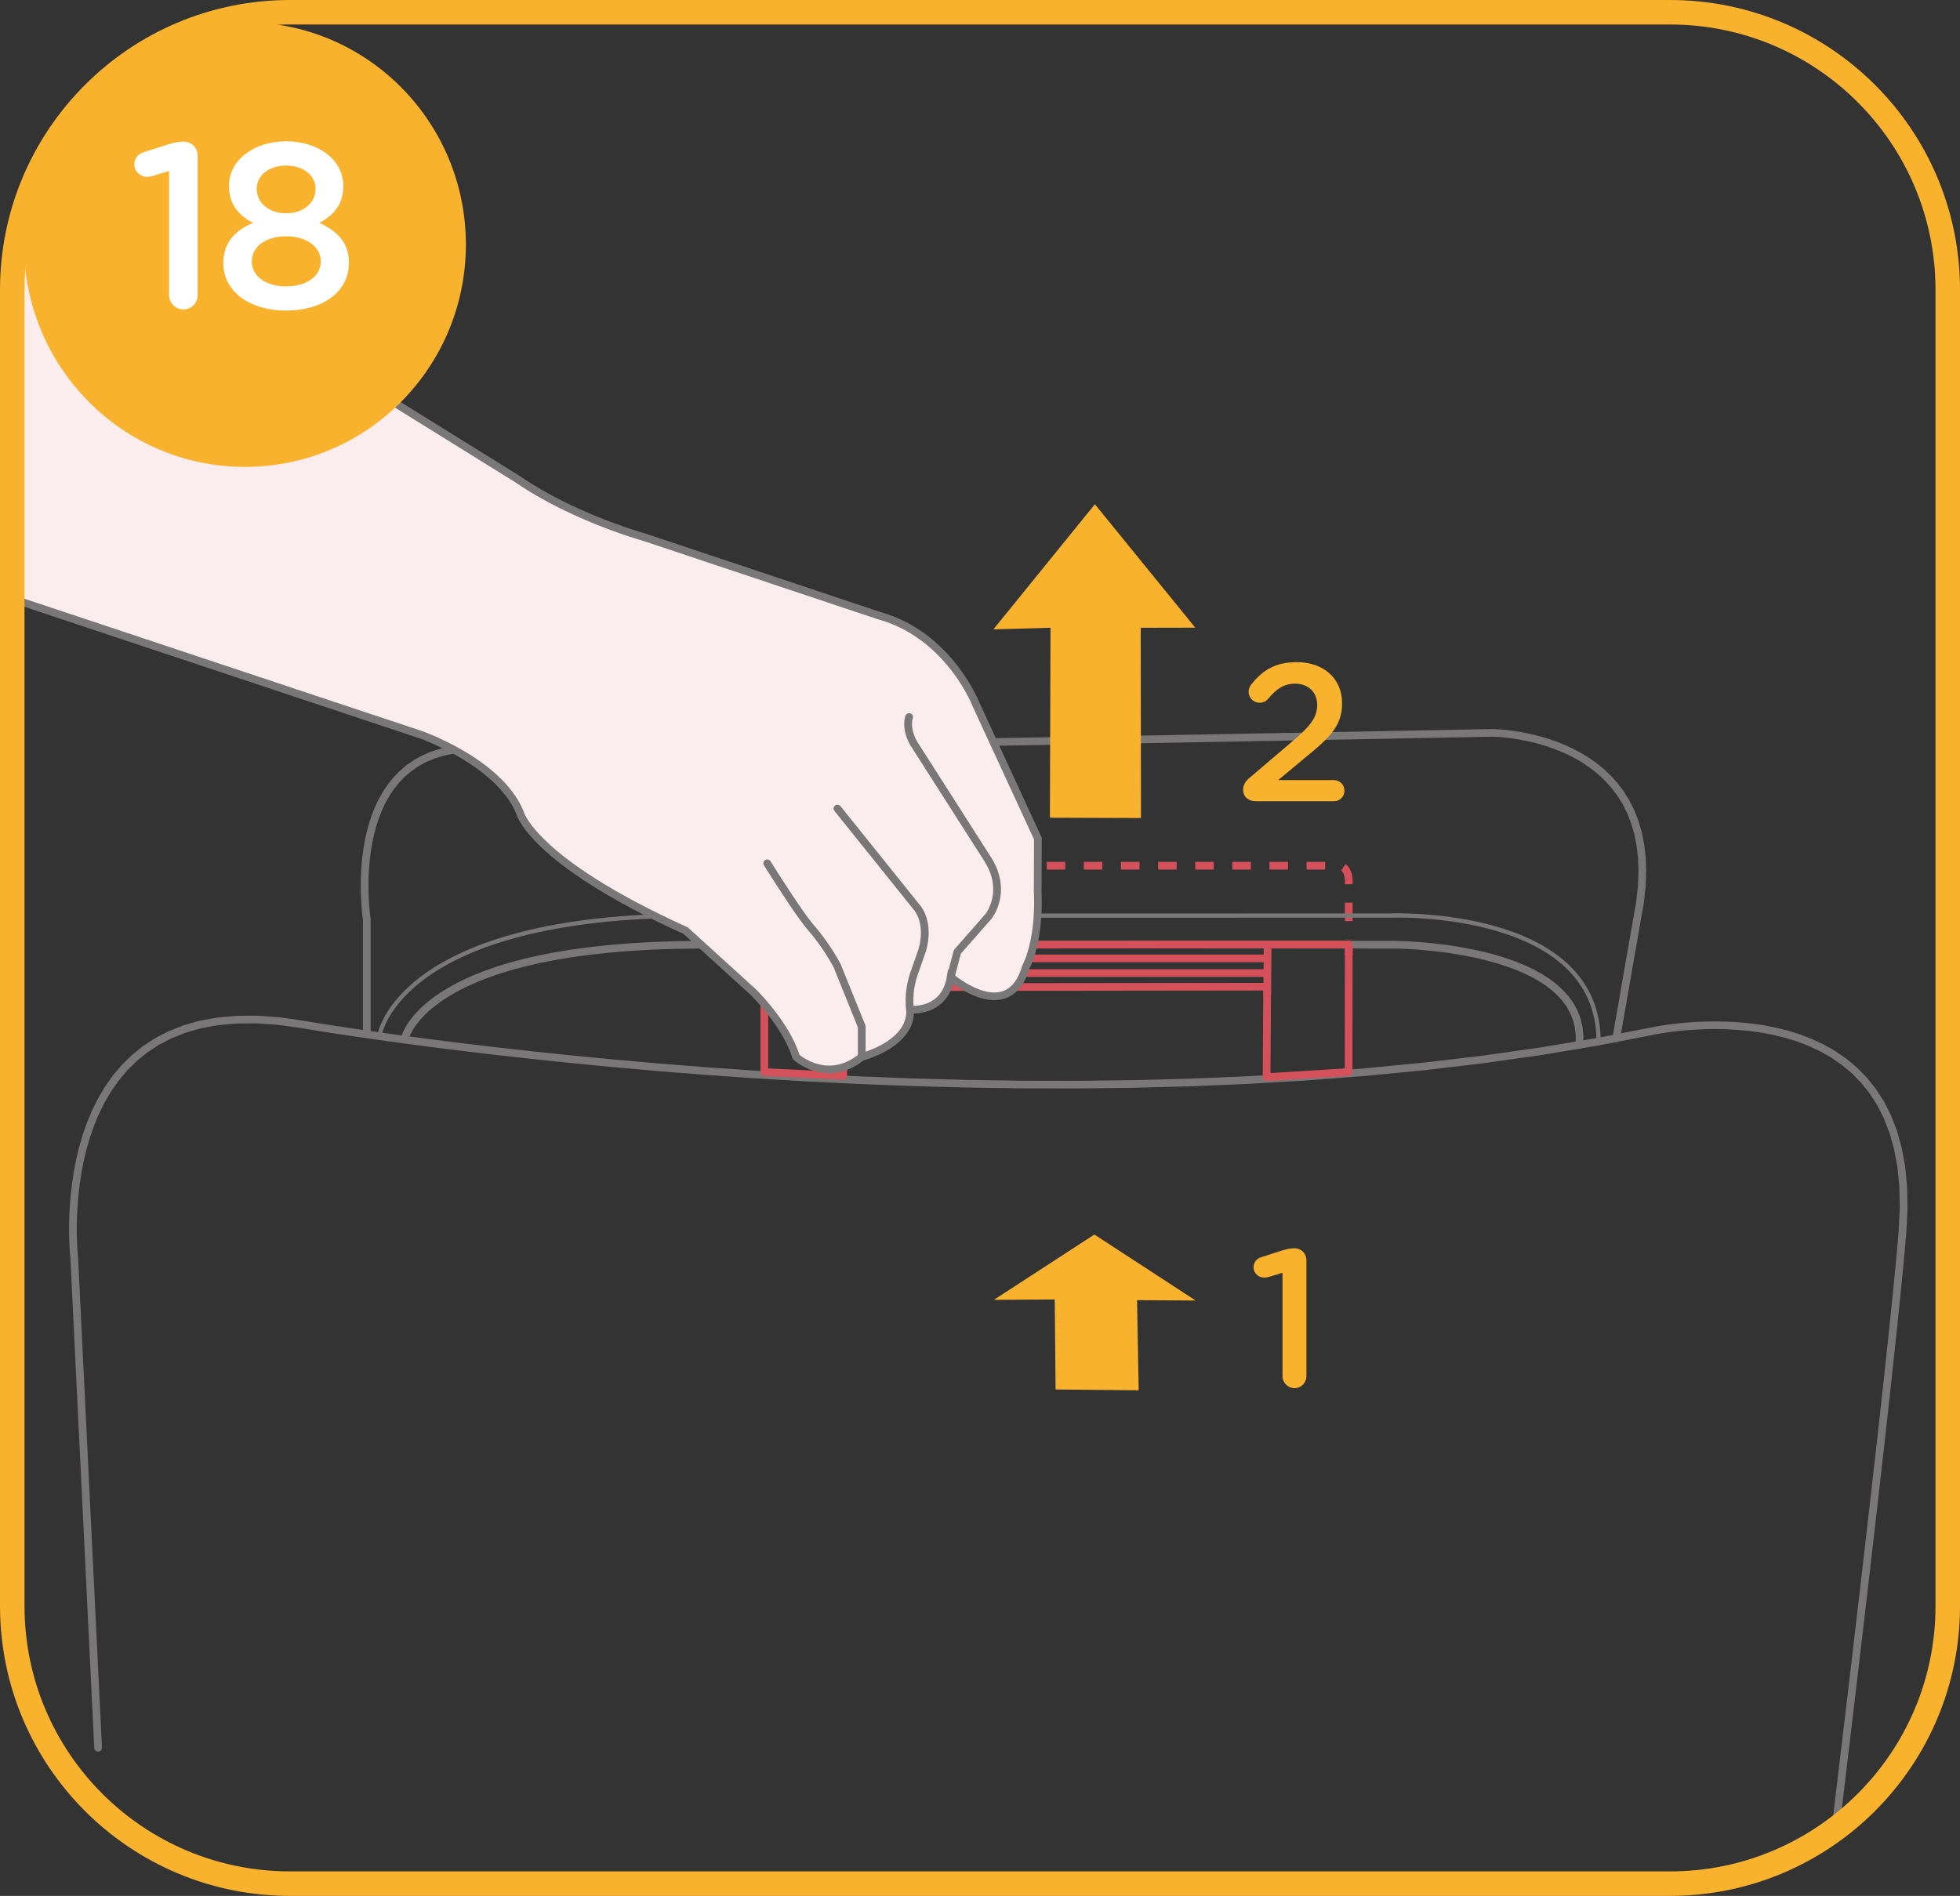 <?xml version="1.0" encoding="UTF-8"?>
<!DOCTYPE svg PUBLIC "-//W3C//DTD SVG 1.1//EN" "http://www.w3.org/Graphics/SVG/1.1/DTD/svg11.dtd">
<!-- Creator: CorelDRAW 2018 (64-Bit) -->
<svg xmlns="http://www.w3.org/2000/svg" xml:space="preserve" width="35.283mm" height="34.138mm" version="1.1" style="shape-rendering:geometricPrecision; text-rendering:geometricPrecision; image-rendering:optimizeQuality; fill-rule:evenodd; clip-rule:evenodd"
viewBox="0 0 1509.59 1460.59"
 xmlns:xlink="http://www.w3.org/1999/xlink">
 <rect x="0" y="0" width="1509.59" height="1460.59" fill="#333333" stroke="none"/>
 <defs>
  <style type="text/css">
   <![CDATA[
    .str1 {stroke:#F9B22D;stroke-width:18.87;stroke-miterlimit:4}
    .str2 {stroke:#F9B22D;stroke-width:10.7;stroke-miterlimit:4}
    .str0 {stroke:#797777;stroke-width:3.26;stroke-miterlimit:22.926}
    .fil2 {fill:none;fill-rule:nonzero}
    .fil5 {fill:#FEFEFE;fill-rule:nonzero}
    .fil4 {fill:#F9B22D;fill-rule:nonzero}
    .fil3 {fill:#FBEDEE;fill-rule:nonzero}
    .fil1 {fill:#D4505A;fill-rule:nonzero}
    .fil0 {fill:#797777;fill-rule:nonzero}
   ]]>
  </style>
 </defs>
 <g id="Слой_x0020_1">
  <g>
   <path class="fil0" d="M78.54 1346.36c0.08,1.62 -1.19,3.01 -2.83,3.08 -1.64,0.08 -3.04,-1.18 -3.12,-2.8l5.95 -0.28zm-18.38 -377.33l18.38 377.33 -5.95 0.28 -18.38 -377.33 5.93 -0.48 0.02 0.2zm-5.95 0.28c-0.08,-1.62 1.19,-3.01 2.83,-3.08 1.64,-0.08 3.04,1.18 3.12,2.8l-5.95 0.28zm179.62 -182.96l-1.03 5.81 -0.01 -0 -18.02 -2.57 -16.72 -1.2 -15.46 0.08 -14.25 1.27 -13.1 2.37 -11.99 3.39 -10.94 4.31 -9.94 5.15 -9.01 5.91 -8.11 6.6 -7.28 7.2 -6.49 7.73 -5.75 8.17 -5.04 8.54 -4.39 8.83 -3.77 9.03 -3.2 9.15 -2.67 9.18 -2.17 9.12 -1.73 8.98 -1.33 8.75 -0.98 8.44 -0.68 8.04 -0.41 7.56 -0.19 6.98 -0.01 6.32 0.11 5.59 0.19 4.75 0.23 3.84 0.22 2.84 0.17 1.75 0.06 0.56 -5.91 0.68 -0.07 -0.67 -0.18 -1.83 -0.22 -2.93 -0.24 -3.95 -0.2 -4.86 -0.11 -5.71 0.01 -6.46 0.2 -7.14 0.42 -7.72 0.68 -8.22 1.01 -8.64 1.37 -8.97 1.78 -9.22 2.24 -9.38 2.75 -9.46 3.3 -9.46 3.91 -9.37 4.57 -9.19 5.28 -8.93 6.02 -8.57 6.83 -8.13 7.68 -7.59 8.57 -6.97 9.52 -6.25 10.49 -5.43 11.5 -4.54 12.56 -3.54 13.64 -2.47 14.77 -1.31 15.94 -0.09 17.16 1.24 18.41 2.63 -0.01 -0zm0.01 0c1.62,0.28 2.7,1.82 2.41,3.42 -0.29,1.6 -1.84,2.67 -3.45,2.38l1.04 -5.8zm1039.78 4.83l1.26 5.76 -0.01 0 -43.55 8.47 -44.12 7.36 -44.56 6.32 -44.89 5.32 -45.07 4.38 -45.13 3.5 -45.06 2.67 -44.87 1.9 -44.55 1.17 -44.09 0.51 -43.51 -0.1 -42.81 -0.65 -41.97 -1.16 -41.01 -1.6 -39.92 -1.99 -38.69 -2.33 -37.34 -2.62 -35.87 -2.84 -34.26 -3.02 -32.53 -3.13 -30.66 -3.2 -28.67 -3.2 -26.55 -3.16 -24.3 -3.06 -21.92 -2.9 -19.42 -2.7 -16.79 -2.43 -14.02 -2.11 -11.14 -1.74 -8.11 -1.3 -4.97 -0.83 -1.7 -0.29 1.03 -5.81 1.66 0.29 4.94 0.82 8.09 1.3 11.1 1.73 13.99 2.11 16.75 2.43 19.39 2.69 21.89 2.9 24.26 3.05 26.51 3.16 28.62 3.2 30.62 3.19 32.47 3.13 34.21 3.01 35.82 2.84 37.29 2.61 38.63 2.33 39.85 1.99 40.94 1.6 41.9 1.16 42.73 0.65 43.44 0.1 44.01 -0.51 44.46 -1.17 44.77 -1.89 44.96 -2.66 45.02 -3.49 44.95 -4.37 44.75 -5.3 44.43 -6.3 43.97 -7.34 43.38 -8.44 -0.01 0zm0.01 -0c1.61,-0.33 3.19,0.68 3.53,2.28 0.34,1.59 -0.69,3.16 -2.3,3.49l-1.23 -5.77zm194.66 157.47l-5.94 -0.47 0 0 0.86 -17.74 -0.36 -16.34 -1.49 -15 -2.54 -13.73 -3.5 -12.49 -4.39 -11.33 -5.19 -10.22 -5.92 -9.18 -6.57 -8.19 -7.15 -7.27 -7.67 -6.39 -8.1 -5.58 -8.47 -4.82 -8.76 -4.1 -8.98 -3.44 -9.11 -2.82 -9.18 -2.25 -9.16 -1.74 -9.06 -1.27 -8.89 -0.85 -8.63 -0.48 -8.29 -0.17 -7.88 0.09 -7.38 0.3 -6.8 0.46 -6.16 0.57 -5.42 0.63 -4.6 0.63 -3.71 0.58 -2.73 0.47 -1.69 0.32 -0.53 0.11 -1.26 -5.76 0.65 -0.13 1.76 -0.34 2.84 -0.49 3.81 -0.59 4.72 -0.65 5.54 -0.64 6.29 -0.59 6.96 -0.47 7.56 -0.31 8.06 -0.09 8.5 0.17 8.86 0.5 9.14 0.87 9.34 1.3 9.46 1.8 9.51 2.33 9.47 2.94 9.37 3.59 9.17 4.29 8.9 5.07 8.54 5.88 8.09 6.76 7.57 7.69 6.95 8.66 6.25 9.69 5.46 10.75 4.59 11.86 3.65 13.02 2.63 14.22 1.54 15.48 0.37 16.77 -0.88 18.12 0 0zm0 0c-0.13,1.62 -1.57,2.83 -3.21,2.7 -1.64,-0.13 -2.86,-1.55 -2.73,-3.17l5.94 0.47zm-51.66 460.76l-5.91 -0.69 1.7 -14.2 1.75 -14.64 1.8 -15.03 1.84 -15.39 1.87 -15.69 1.9 -15.97 1.92 -16.19 1.93 -16.38 1.95 -16.52 1.95 -16.61 1.95 -16.67 1.94 -16.68 1.93 -16.65 1.91 -16.58 1.89 -16.46 1.87 -16.3 1.83 -16.11 1.79 -15.86 1.75 -15.58 1.7 -15.24 1.64 -14.87 1.58 -14.47 1.52 -14 1.44 -13.5 1.36 -12.96 1.28 -12.38 1.19 -11.74 1.1 -11.08 1 -10.37 0.9 -9.61 0.78 -8.81 0.67 -7.97 5.94 0.47 -0.68 8 -0.78 8.84 -0.9 9.63 -1 10.38 -1.1 11.1 -1.2 11.76 -1.28 12.39 -1.36 12.97 -1.44 13.51 -1.52 14.01 -1.58 14.47 -1.64 14.88 -1.7 15.25 -1.75 15.58 -1.79 15.87 -1.83 16.11 -1.87 16.31 -1.89 16.46 -1.92 16.58 -1.93 16.66 -1.94 16.68 -1.95 16.67 -1.95 16.62 -1.95 16.52 -1.93 16.38 -1.92 16.19 -1.9 15.97 -1.87 15.7 -1.84 15.39 -1.8 15.03 -1.75 14.64 -1.7 14.2zm0 0c-0.19,1.61 -1.68,2.77 -3.31,2.58 -1.63,-0.19 -2.8,-1.66 -2.61,-3.27l5.91 0.69z"/>
  </g>
  <g>
   <path class="fil0" d="M285.48 795.94c0,1.63 -1.33,2.95 -2.98,2.95 -1.64,0 -2.98,-1.32 -2.98,-2.95l5.96 0zm0 -87.75l0 87.75 -5.96 0 0 -87.75 5.92 -0.45 0.03 0.45zm-5.96 0c0,-1.63 1.33,-2.95 2.98,-2.95 1.64,0 2.98,1.32 2.98,2.95l-5.96 0zm87.95 -134.71l-0.09 5.9 0 0 -9.3 0.24 -8.57 0.96 -7.86 1.62 -7.2 2.23 -6.57 2.79 -5.97 3.31 -5.41 3.78 -4.89 4.21 -4.39 4.59 -3.92 4.95 -3.48 5.24 -3.07 5.5 -2.67 5.72 -2.3 5.88 -1.95 5.99 -1.62 6.06 -1.33 6.08 -1.05 6.05 -0.8 5.96 -0.57 5.82 -0.38 5.65 -0.21 5.41 -0.06 5.13 0.06 4.79 0.15 4.42 0.22 3.98 0.26 3.5 0.27 2.97 0.26 2.38 0.21 1.76 0.15 1.08 0.05 0.34 -5.89 0.9 -0.06 -0.42 -0.16 -1.16 -0.23 -1.84 -0.27 -2.47 -0.28 -3.07 -0.27 -3.6 -0.22 -4.09 -0.16 -4.54 -0.06 -4.93 0.06 -5.28 0.21 -5.57 0.39 -5.82 0.6 -6.02 0.83 -6.17 1.1 -6.28 1.38 -6.33 1.7 -6.35 2.05 -6.3 2.43 -6.21 2.84 -6.08 3.28 -5.88 3.75 -5.64 4.25 -5.35 4.78 -5 5.34 -4.59 5.91 -4.12 6.52 -3.61 7.13 -3.03 7.77 -2.41 8.42 -1.74 9.1 -1.01 9.79 -0.26 0 0zm0 0c1.64,0.02 2.96,1.36 2.94,2.99 -0.02,1.63 -1.38,2.93 -3.02,2.91l0.09 -5.9zm781.69 -11.84l0 5.9 0.06 0 -1.94 0.04 -5.67 0.11 -9.18 0.18 -12.45 0.24 -15.51 0.3 -18.33 0.35 -20.92 0.4 -23.28 0.44 -25.41 0.48 -27.32 0.51 -29 0.53 -30.45 0.56 -31.67 0.57 -32.67 0.59 -33.44 0.59 -33.97 0.59 -34.28 0.59 -34.37 0.58 -34.22 0.56 -33.84 0.54 -33.24 0.52 -32.41 0.49 -31.35 0.45 -30.07 0.41 -28.55 0.37 -26.8 0.32 -24.83 0.26 -22.64 0.2 -20.2 0.13 -17.55 0.06 -14.68 -0.01 -11.57 -0.1 0.09 -5.9 11.51 0.1 14.64 0.01 17.53 -0.06 20.19 -0.13 22.62 -0.2 24.82 -0.26 26.8 -0.32 28.55 -0.37 30.06 -0.41 31.35 -0.45 32.41 -0.49 33.24 -0.52 33.84 -0.54 34.21 -0.56 34.37 -0.58 34.28 -0.59 33.97 -0.59 33.43 -0.59 32.67 -0.59 31.67 -0.57 30.45 -0.56 29 -0.53 27.32 -0.51 25.41 -0.48 23.28 -0.44 20.92 -0.4 18.32 -0.35 15.51 -0.3 12.45 -0.24 9.18 -0.18 5.67 -0.11 1.94 -0.04 0.06 0zm-0.06 0c1.64,-0.03 3.01,1.26 3.04,2.89 0.03,1.63 -1.27,2.98 -2.92,3.01l-0.12 -5.9zm114.67 147.06l-5.87 -1 0.02 -0.09 2.27 -12.87 1.33 -12.04 0.45 -11.24 -0.36 -10.45 -1.12 -9.71 -1.81 -8.99 -2.45 -8.3 -3.02 -7.65 -3.55 -7.02 -4.02 -6.43 -4.43 -5.87 -4.79 -5.34 -5.11 -4.84 -5.37 -4.36 -5.57 -3.91 -5.72 -3.48 -5.81 -3.08 -5.85 -2.7 -5.84 -2.35 -5.76 -2.01 -5.63 -1.7 -5.44 -1.42 -5.19 -1.16 -4.89 -0.94 -4.52 -0.72 -4.1 -0.55 -3.62 -0.39 -3.08 -0.26 -2.49 -0.16 -1.84 -0.08 -1.13 -0.03 -0.34 -0 0 -5.9 0.47 0 1.22 0.03 1.95 0.09 2.61 0.17 3.21 0.27 3.76 0.41 4.25 0.56 4.68 0.76 5.07 0.97 5.39 1.21 5.65 1.48 5.86 1.78 6.01 2.1 6.11 2.45 6.14 2.83 6.12 3.24 6.04 3.67 5.9 4.15 5.7 4.64 5.44 5.16 5.13 5.71 4.74 6.29 4.29 6.88 3.79 7.5 3.22 8.14 2.59 8.8 1.91 9.49 1.17 10.18 0.37 10.91 -0.47 11.65 -1.38 12.43 -2.33 13.22 0.02 -0.09zm-0.02 0.09c-0.33,1.59 -1.91,2.62 -3.52,2.29 -1.61,-0.33 -2.65,-1.89 -2.32,-3.48l5.84 1.19zm-21.83 90.59l15.98 -91.68 5.87 1 -15.98 91.68 -5.87 -1zm5.87 1c-0.28,1.6 -1.82,2.68 -3.44,2.4 -1.62,-0.27 -2.71,-1.8 -2.43,-3.41l5.87 1z"/>
  </g>
  <g>
   <path class="fil0" d="M314.86 800.28c-0.34,1.59 -1.92,2.61 -3.53,2.27 -1.61,-0.33 -2.64,-1.9 -2.3,-3.5l5.83 1.22zm224.79 -75.43l0.01 5.9 0 0 -19.28 0.24 -18.15 0.62 -17.06 0.99 -16 1.33 -14.97 1.63 -13.99 1.92 -13.02 2.18 -12.1 2.4 -11.21 2.61 -10.34 2.79 -9.52 2.94 -8.72 3.06 -7.96 3.15 -7.24 3.23 -6.55 3.27 -5.89 3.29 -5.27 3.28 -4.68 3.24 -4.12 3.19 -3.61 3.09 -3.11 2.98 -2.67 2.84 -2.25 2.68 -1.87 2.49 -1.52 2.27 -1.21 2.04 -0.93 1.77 -0.68 1.49 -0.46 1.17 -0.29 0.83 -0.14 0.49 -0.01 0.04 -5.83 -1.22 0.09 -0.37 0.21 -0.71 0.37 -1.1 0.57 -1.44 0.81 -1.75 1.07 -2.05 1.37 -2.31 1.7 -2.54 2.06 -2.75 2.46 -2.93 2.89 -3.07 3.35 -3.2 3.84 -3.3 4.37 -3.37 4.92 -3.41 5.51 -3.43 6.14 -3.43 6.79 -3.39 7.47 -3.33 8.19 -3.25 8.95 -3.14 9.73 -3 10.55 -2.84 11.4 -2.65 12.28 -2.45 13.2 -2.2 14.15 -1.94 15.14 -1.65 16.16 -1.34 17.2 -1 18.29 -0.63 19.41 -0.24 0 0zm0 0c1.64,0 2.98,1.32 2.98,2.94 0,1.63 -1.33,2.95 -2.97,2.95l-0.01 -5.9zm535.08 0l-0.03 5.9 0.01 0 -0.93 0 -2.74 -0 -4.48 -0 -6.13 -0 -7.7 -0.01 -9.19 -0.01 -10.61 -0.01 -11.95 -0.01 -13.2 -0.01 -14.38 -0.01 -15.48 -0.01 -16.49 -0.01 -17.43 -0.01 -18.29 -0.01 -19.08 -0.01 -19.78 -0.01 -20.4 -0.01 -20.94 -0.01 -21.41 -0 -21.79 -0 -22.1 0 -22.32 0 -22.47 0 -22.53 0 -22.53 0.01 -22.44 0.01 -22.27 0.01 -22.01 0.02 -21.69 0.02 -21.28 0.03 -20.79 0.03 -20.22 0.03 -0.01 -5.9 20.22 -0.03 20.79 -0.03 21.28 -0.03 21.69 -0.02 22.02 -0.02 22.27 -0.01 22.44 -0.01 22.53 -0.01 22.53 -0 22.47 -0 22.32 0 22.1 0 21.79 0 21.41 0 20.94 0.01 20.4 0.01 19.78 0.01 19.08 0.01 18.29 0.01 17.43 0.01 16.49 0.01 15.48 0.01 14.38 0.01 13.2 0.01 11.95 0.01 10.61 0.01 9.19 0.01 7.7 0.01 6.13 0 4.48 0 2.74 0 0.93 0 0.01 0zm-0.01 0c1.64,0 2.97,1.33 2.97,2.95 0,1.63 -1.34,2.94 -2.98,2.94l0.01 -5.9zm144.66 80.34l-5.93 -0.5 0.17 -6.59 -0.63 -6.14 -1.38 -5.72 -2.07 -5.34 -2.72 -4.99 -3.33 -4.66 -3.9 -4.34 -4.42 -4.04 -4.89 -3.74 -5.31 -3.45 -5.69 -3.17 -5.99 -2.9 -6.26 -2.64 -6.46 -2.38 -6.6 -2.14 -6.68 -1.91 -6.71 -1.69 -6.69 -1.48 -6.6 -1.3 -6.46 -1.11 -6.27 -0.95 -6.01 -0.79 -5.7 -0.65 -5.34 -0.53 -4.91 -0.41 -4.44 -0.31 -3.9 -0.23 -3.32 -0.15 -2.67 -0.09 -1.97 -0.06 -1.22 -0.02 -0.39 -0 0.03 -5.9 0.46 0 1.27 0.02 2.02 0.06 2.73 0.1 3.38 0.15 3.98 0.23 4.51 0.32 5 0.42 5.43 0.53 5.8 0.66 6.12 0.81 6.38 0.96 6.59 1.14 6.74 1.32 6.84 1.52 6.88 1.74 6.88 1.96 6.81 2.22 6.7 2.47 6.52 2.75 6.29 3.04 6.01 3.35 5.67 3.69 5.28 4.03 4.83 4.42 4.31 4.81 3.72 5.22 3.07 5.63 2.35 6.06 1.56 6.49 0.71 6.9 -0.2 7.31zm0 0c-0.14,1.62 -1.59,2.82 -3.22,2.68 -1.63,-0.14 -2.85,-1.57 -2.71,-3.19l5.93 0.5z"/>
  </g>
  <g>
   <path class="fil1" d="M1041.66 825.93c0,1.63 -1.34,2.94 -2.98,2.94 -1.64,0 -2.97,-1.33 -2.97,-2.95l5.96 0.01zm0.13 -98.29l-0.13 98.29 -5.96 -0.01 0.13 -98.29 2.98 -2.94 2.98 2.95zm-5.96 -0.01c0,-1.63 1.34,-2.94 2.98,-2.94 1.64,0 2.97,1.33 2.97,2.95l-5.96 -0.01zm-447.14 -2.79l450.12 -0.16 0 5.9 -450.12 0.16 -2.98 -2.95 2.98 -2.95zm0 5.9c-1.64,0 -2.98,-1.32 -2.98,-2.95 0,-1.63 1.33,-2.95 2.98,-2.95l0 5.9zm-2.98 95.18l0 -98.13 5.96 0 0 98.13 -3.12 2.94 -2.84 -2.94zm5.96 0c0,1.63 -1.33,2.95 -2.98,2.95 -1.64,0 -2.98,-1.32 -2.98,-2.95l5.96 0zm57.65 5.84l-60.77 -2.9 0.28 -5.89 60.77 2.9 2.84 2.98 -3.12 2.91zm0.28 -5.89c1.64,0.08 2.91,1.46 2.83,3.08 -0.08,1.62 -1.48,2.88 -3.11,2.8l0.28 -5.89zm3.67 -65.29l-0.83 68.26 -5.96 -0.07 0.83 -68.26 2.97 -2.91 2.98 2.98zm-5.96 -0.07c0.02,-1.63 1.37,-2.93 3.01,-2.91 1.64,0.02 2.96,1.36 2.94,2.98l-5.96 -0.07zm328.67 2.58l-325.68 0.4 -0.01 -5.9 325.68 -0.4 2.98 2.97 -2.97 2.93zm-0.01 -5.9c1.64,0 2.98,1.32 2.98,2.94 0,1.63 -1.33,2.95 -2.97,2.95l-0.01 -5.9zm-3.43 72.61l0.46 -69.68 5.96 0.03 -0.46 69.68 -2.79 2.93 -3.16 -2.96zm5.96 0.03c-0.01,1.63 -1.36,2.94 -3,2.93 -1.64,-0.01 -2.97,-1.34 -2.96,-2.97l5.96 0.03zm60.37 -0.98l-63.16 3.91 -0.37 -5.89 63.16 -3.91 0.37 5.89zm-0.37 -5.89c1.64,-0.1 3.06,1.14 3.16,2.76 0.1,1.62 -1.15,3.03 -2.79,3.13l-0.37 -5.89z"/>
  </g>
  <g>
   <path class="fil1" d="M647.61 727.77c0.01,-1.63 1.36,-2.94 3.01,-2.92 1.64,0.01 2.96,1.35 2.95,2.97l-5.96 -0.05zm-0.36 38.49l0.36 -38.49 5.96 0.05 -0.36 38.49 -5.96 -0.05zm5.96 0.05c-0.01,1.63 -1.36,2.94 -3.01,2.92 -1.64,-0.01 -2.96,-1.35 -2.95,-2.97l5.96 0.05z"/>
  </g>
  <g>
   <path class="fil1" d="M973.37 727.77c0.01,-1.63 1.36,-2.94 3.01,-2.92 1.64,0.01 2.96,1.35 2.95,2.97l-5.96 -0.05zm-0.36 38.49l0.36 -38.49 5.96 0.05 -0.36 38.49 -5.96 -0.05zm5.96 0.05c-0.01,1.63 -1.36,2.94 -3.01,2.92 -1.64,-0.01 -2.96,-1.35 -2.95,-2.97l5.96 0.05z"/>
  </g>
  <g>
   <polygon class="fil1" points="975.99,752.59 650.23,752.59 650.23,746.69 975.99,746.69 "/>
  </g>
  <g>
   <polygon class="fil1" points="975.99,741.28 650.23,741.28 650.23,735.38 975.99,735.38 "/>
  </g>
  <g>
   <polygon class="fil1" points="591.67,721.87 591.67,727.8 585.72,727.8 585.72,721.87 "/>
  </g>
  <path class="fil1" d="M591.67 695.8l0 14.21 -5.96 0 0 -14.21 5.96 0zm-5.96 -15.73l5.9 -0.54 0.05 0.54 0 1.52 -5.96 0 0 -1.52zm5.96 0l-5.96 0c0,-1.63 1.33,-2.96 2.98,-2.96 1.64,0 2.98,1.33 2.98,2.96zm2.37 -9.33l-0.4 0.3 -0.3 0.27 -0.27 0.29 -0.24 0.32 -0.23 0.35 -0.2 0.36 -0.18 0.38 -0.16 0.41 -0.14 0.42 -0.12 0.43 -0.1 0.45 -0.08 0.45 -0.06 0.45 -0.04 0.44 -0.03 0.44 -0.01 0.43 -0 0.42 0 0.39 0.01 0.35 0.02 0.33 0.03 0.3 0.03 0.25 0.03 0.22 0.02 0.18 0.01 0.06 0.02 0.11 -0.01 -0.03 -5.85 1.09 -0.02 -0.09 -0.01 -0.08 -0.04 -0.25 -0.03 -0.25 -0.04 -0.3 -0.03 -0.38 -0.03 -0.4 -0.03 -0.46 -0.02 -0.52 -0 -0.53 0 -0.55 0.02 -0.61 0.04 -0.63 0.07 -0.66 0.1 -0.68 0.12 -0.69 0.16 -0.71 0.2 -0.72 0.25 -0.74 0.29 -0.73 0.35 -0.73 0.41 -0.73 0.47 -0.71 0.53 -0.69 0.62 -0.67 0.68 -0.62 0.4 -0.3 3.82 4.54zm26.33 -0.84l-14.29 0 0 -5.92 14.29 0 0 5.92zm28.58 0l-14.29 0 0 -5.92 14.29 0 0 5.92zm28.58 0l-14.29 0 0 -5.92 14.29 0 0 5.92zm28.58 0l-14.29 0 0 -5.92 14.29 0 0 5.92zm28.59 0l-14.29 0 0 -5.92 14.29 0 0 5.92zm28.59 0l-14.29 0 0 -5.92 14.29 0 0 5.92zm28.59 0l-14.29 0 0 -5.92 14.29 0 0 5.92zm28.59 0l-14.29 0 0 -5.92 14.29 0 0 5.92zm28.59 0l-14.29 0 0 -5.92 14.29 0 0 5.92zm28.59 0l-14.29 0 0 -5.92 14.29 0 0 5.92zm28.59 0l-14.29 0 0 -5.92 14.29 0 0 5.92zm28.59 0l-14.29 0 0 -5.92 14.29 0 0 5.92zm28.59 0l-14.29 0 0 -5.92 14.29 0 0 5.92zm28.59 0l-14.29 0 0 -5.92 14.29 0 0 5.92zm28.59 0l-14.29 0 0 -5.92 14.29 0 0 5.92zm15.24 8.2l0 0.16 -0.07 -0.95 -0.1 -0.88 -0.13 -0.8 -0.16 -0.72 -0.18 -0.66 -0.2 -0.59 -0.2 -0.52 -0.22 -0.46 -0.23 -0.42 -0.23 -0.36 -0.22 -0.31 -0.23 -0.28 -0.23 -0.24 -0.22 -0.21 -0.21 -0.17 -0.04 -0.03 3.29 -4.93 0.34 0.24 0.53 0.43 0.51 0.47 0.5 0.52 0.48 0.58 0.46 0.63 0.42 0.68 0.4 0.73 0.37 0.8 0.34 0.85 0.29 0.9 0.26 0.95 0.22 1.02 0.18 1.07 0.14 1.13 0.09 1.19 0 0.16 -5.96 0zm0 0.16l5.95 -0.33c0.09,1.63 -1.17,3.03 -2.81,3.12 -1.64,0.09 -3.05,-1.16 -3.14,-2.79zm-0 2.94l0 -3.11 5.96 0 0 3.11 -5.96 0zm0 28.42l0 -14.21 5.96 0 0 14.21 -5.96 0zm5.96 14.35l-5.96 0 0 -0.14 5.96 0 0 0.14z"/>
  <g>
   <polygon class="fil1" points="1035.84,735.83 1035.84,729.91 1041.79,729.91 1041.79,735.83 "/>
  </g>
  <g>
   <path class="fil2 str0" d="M292.39 797.22c0,0 14.73,-92.05 244.21,-91.9 212.43,0.15 535.05,0 535.05,0 0,0 159.76,-6 159.56,97.06"/>
  </g>
  <path class="fil3" d="M9.43 461.24l314.81 104.83c0,0 59.56,20.73 75.94,59.22 0,0 7.44,37.01 128.06,91.79l52.12 47.38c0,0 25.19,24.8 32.76,49.76 0,0 23.82,21.64 50.62,0 0,0 38.72,-9.79 37.23,-36.44 0,0 26.8,2.96 31.27,-25.17 0,0 44.67,38.52 58.07,-8.12 0,0 10.43,-18.53 8.94,-57.02l0.15 -41.45 -47.8 -103.63c0,0 -20.84,-53.3 -74.45,-68.1l-181.66 -60.7c0,0 -53.61,-14.8 -96.79,-44.42l-371.7 -230.79c-11.3,26.05 -17.56,54.79 -17.56,85l0 0 0 237.88z"/>
  <g>
   <path class="fil0" d="M323.29 568.86l-314.81 -104.83 1.9 -5.59 314.81 104.83 0.04 0.01 -1.94 5.57zm1.9 -5.59l0.04 0.01 0 0 -0.04 -0.01zm77.91 61.44l-5.84 1.16 0.18 0.56 -1.58 -3.38 -1.8 -3.29 -2.02 -3.2 -2.22 -3.11 -2.39 -3.02 -2.55 -2.92 -2.7 -2.83 -2.82 -2.73 -2.93 -2.63 -3.02 -2.54 -3.08 -2.43 -3.13 -2.32 -3.17 -2.22 -3.18 -2.11 -3.17 -2.01 -3.14 -1.9 -3.1 -1.79 -3.03 -1.68 -2.96 -1.57 -2.85 -1.45 -2.73 -1.34 -2.59 -1.23 -2.43 -1.11 -2.25 -1 -2.05 -0.88 -1.84 -0.77 -1.6 -0.65 -1.36 -0.53 -1.08 -0.42 -0.8 -0.29 -0.49 -0.18 -0.13 -0.05 1.98 -5.56 0.21 0.07 0.51 0.19 0.83 0.31 1.14 0.43 1.4 0.55 1.66 0.67 1.9 0.79 2.12 0.91 2.32 1.03 2.5 1.15 2.66 1.26 2.81 1.38 2.93 1.5 3.04 1.62 3.13 1.73 3.2 1.84 3.25 1.96 3.28 2.08 3.29 2.19 3.29 2.31 3.27 2.43 3.22 2.54 3.16 2.66 3.08 2.78 2.99 2.89 2.87 3.01 2.73 3.13 2.58 3.25 2.4 3.37 2.2 3.49 1.98 3.62 1.74 3.74 0.18 0.56zm-0.18 -0.56l0.12 0.3 0.06 0.27 -0.18 -0.56zm127.33 90.76l-4.03 4.35 0.77 0.5 -11.02 -5.1 -10.38 -5 -9.75 -4.89 -9.15 -4.77 -8.57 -4.66 -8 -4.54 -7.46 -4.42 -6.93 -4.28 -6.42 -4.16 -5.93 -4.03 -5.47 -3.88 -5.02 -3.75 -4.59 -3.6 -4.18 -3.46 -3.79 -3.31 -3.42 -3.16 -3.06 -3 -2.73 -2.84 -2.42 -2.68 -2.12 -2.52 -1.84 -2.34 -1.59 -2.17 -1.35 -1.99 -1.13 -1.81 -0.93 -1.63 -0.75 -1.44 -0.58 -1.25 -0.44 -1.04 -0.32 -0.86 -0.21 -0.65 -0.12 -0.43 -0.06 -0.27 5.84 -1.16 -0.01 -0.05 0.06 0.21 0.13 0.41 0.23 0.62 0.35 0.83 0.48 1.04 0.64 1.23 0.81 1.42 1.01 1.62 1.23 1.81 1.47 2 1.72 2.18 1.99 2.36 2.29 2.53 2.61 2.71 2.94 2.88 3.29 3.04 3.67 3.2 4.06 3.36 4.48 3.52 4.9 3.66 5.36 3.81 5.83 3.95 6.32 4.09 6.83 4.22 7.35 4.36 7.91 4.48 8.47 4.6 9.07 4.73 9.67 4.84 10.29 4.95 10.94 5.07 0.77 0.5zm-0.77 -0.5l0.44 0.2 0.34 0.31 -0.77 -0.5zm48.86 52.23l-52.12 -47.38 4.03 -4.35 52.12 47.38 0.09 0.08 -4.12 4.27zm4.03 -4.35l0.04 0.03 0.05 0.05 -0.09 -0.08zm32.76 49.76l-4.03 4.35 -0.84 -1.33 -0.72 -2.23 -0.82 -2.23 -0.91 -2.23 -0.98 -2.23 -1.06 -2.22 -1.13 -2.2 -1.18 -2.18 -1.23 -2.15 -1.27 -2.12 -1.3 -2.08 -1.33 -2.03 -1.36 -1.99 -1.36 -1.94 -1.36 -1.88 -1.36 -1.82 -1.34 -1.75 -1.33 -1.69 -1.29 -1.6 -1.26 -1.52 -1.22 -1.45 -1.16 -1.35 -1.1 -1.25 -1.03 -1.16 -0.96 -1.06 -0.87 -0.95 -0.77 -0.83 -0.68 -0.71 -0.57 -0.6 -0.45 -0.46 -0.33 -0.33 -0.21 -0.21 -0.06 -0.06 4.2 -4.18 0.09 0.09 0.22 0.22 0.36 0.36 0.48 0.5 0.6 0.62 0.71 0.74 0.81 0.87 0.9 0.98 0.98 1.09 1.07 1.19 1.14 1.3 1.2 1.4 1.25 1.48 1.3 1.57 1.33 1.66 1.37 1.74 1.39 1.81 1.41 1.88 1.42 1.96 1.41 2.01 1.41 2.07 1.39 2.13 1.36 2.17 1.33 2.22 1.29 2.26 1.25 2.3 1.19 2.34 1.13 2.36 1.06 2.39 0.98 2.41 0.89 2.43 0.8 2.45 -0.84 -1.33zm-4.03 4.35l-0.6 -0.55 -0.24 -0.78 0.84 1.33zm51.9 -5.03l1.47 5.72 1.15 -0.57 -2.64 2.01 -2.64 1.76 -2.62 1.53 -2.6 1.3 -2.58 1.09 -2.54 0.88 -2.52 0.68 -2.46 0.5 -2.42 0.33 -2.36 0.17 -2.3 0.03 -2.23 -0.11 -2.16 -0.23 -2.09 -0.34 -2 -0.43 -1.92 -0.51 -1.83 -0.57 -1.74 -0.63 -1.65 -0.67 -1.54 -0.71 -1.44 -0.71 -1.34 -0.71 -1.24 -0.71 -1.12 -0.69 -1.01 -0.66 -0.89 -0.61 -0.77 -0.56 -0.65 -0.5 -0.5 -0.4 -0.39 -0.32 -0.25 -0.22 -0.11 -0.09 4.03 -4.35 0.03 0.03 0.16 0.14 0.29 0.24 0.42 0.34 0.53 0.41 0.65 0.47 0.77 0.53 0.88 0.57 0.98 0.61 1.07 0.62 1.17 0.63 1.27 0.63 1.35 0.61 1.42 0.58 1.51 0.55 1.57 0.5 1.65 0.44 1.71 0.37 1.77 0.29 1.83 0.19 1.89 0.09 1.93 -0.02 1.99 -0.15 2.04 -0.28 2.08 -0.42 2.12 -0.58 2.17 -0.75 2.21 -0.93 2.26 -1.13 2.29 -1.34 2.33 -1.56 2.37 -1.8 1.15 -0.57zm-1.15 0.57l0.51 -0.41 0.64 -0.16 -1.15 0.57zm39.44 -37.09l-0.66 5.86 3.3 -3.09 0.03 2.71 -0.22 2.63 -0.45 2.52 -0.66 2.41 -0.86 2.31 -1.04 2.19 -1.2 2.08 -1.33 1.97 -1.46 1.86 -1.57 1.75 -1.65 1.65 -1.72 1.55 -1.78 1.45 -1.82 1.36 -1.85 1.27 -1.86 1.18 -1.86 1.1 -1.85 1.01 -1.81 0.92 -1.77 0.85 -1.72 0.77 -1.64 0.7 -1.55 0.62 -1.46 0.55 -1.33 0.48 -1.22 0.42 -1.07 0.35 -0.92 0.29 -0.74 0.21 -0.55 0.16 -0.36 0.1 -0.15 0.04 -1.47 -5.72 0.08 -0.02 0.29 -0.07 0.49 -0.14 0.67 -0.2 0.83 -0.26 0.99 -0.32 1.12 -0.39 1.25 -0.45 1.36 -0.52 1.45 -0.58 1.53 -0.65 1.58 -0.71 1.64 -0.79 1.67 -0.86 1.69 -0.92 1.7 -1 1.69 -1.07 1.66 -1.14 1.63 -1.21 1.57 -1.28 1.5 -1.34 1.42 -1.42 1.33 -1.49 1.22 -1.55 1.1 -1.62 0.97 -1.69 0.83 -1.75 0.68 -1.83 0.53 -1.91 0.36 -1.99 0.17 -2.08 -0.02 -2.18 3.3 -3.09zm-3.3 3.09l-0.19 -3.48 3.5 0.39 -3.3 3.09zm36.2 -27.55l-3.91 4.45 4.9 -1.77 -0.52 2.72 -0.65 2.55 -0.78 2.39 -0.9 2.22 -1.01 2.07 -1.11 1.91 -1.2 1.76 -1.28 1.61 -1.35 1.48 -1.4 1.33 -1.45 1.2 -1.48 1.07 -1.51 0.95 -1.51 0.83 -1.52 0.72 -1.51 0.62 -1.49 0.53 -1.46 0.44 -1.42 0.36 -1.37 0.3 -1.31 0.23 -1.25 0.18 -1.19 0.12 -1.09 0.09 -1 0.05 -0.91 0.02 -0.8 -0 -0.67 -0.01 -0.56 -0.03 -0.42 -0.03 -0.26 -0.02 -0.15 -0.02 0.66 -5.86 0 0 0.19 0.02 0.31 0.02 0.42 0.02 0.56 0.01 0.65 0 0.75 -0.02 0.85 -0.04 0.93 -0.07 0.99 -0.11 1.05 -0.15 1.11 -0.2 1.15 -0.24 1.18 -0.3 1.2 -0.36 1.22 -0.43 1.22 -0.5 1.22 -0.58 1.22 -0.67 1.2 -0.75 1.18 -0.84 1.14 -0.94 1.1 -1.04 1.07 -1.16 1.01 -1.28 0.96 -1.41 0.9 -1.54 0.83 -1.69 0.74 -1.85 0.66 -2.02 0.56 -2.19 0.45 -2.37 4.9 -1.77zm-4.9 1.77l0.84 -5.27 4.06 3.5 -4.9 1.77zm58.41 -9.1l5.2 2.87 0.26 -0.63 -1.41 4.33 -1.61 3.87 -1.79 3.44 -1.98 3.02 -2.16 2.62 -2.31 2.22 -2.45 1.84 -2.57 1.45 -2.65 1.09 -2.71 0.75 -2.73 0.44 -2.74 0.15 -2.72 -0.1 -2.7 -0.33 -2.65 -0.52 -2.6 -0.68 -2.54 -0.83 -2.46 -0.94 -2.38 -1.03 -2.29 -1.1 -2.18 -1.15 -2.06 -1.16 -1.92 -1.16 -1.78 -1.14 -1.63 -1.09 -1.46 -1.03 -1.27 -0.93 -1.07 -0.81 -0.87 -0.68 -0.64 -0.52 -0.39 -0.33 -0.17 -0.14 3.91 -4.45 0.09 0.07 0.36 0.3 0.58 0.47 0.79 0.62 1 0.75 1.19 0.87 1.36 0.95 1.51 1.02 1.66 1.06 1.79 1.08 1.9 1.08 2 1.05 2.08 1 2.16 0.94 2.2 0.84 2.23 0.73 2.25 0.59 2.25 0.44 2.23 0.27 2.19 0.09 2.15 -0.12 2.1 -0.33 2.03 -0.56 1.97 -0.81 1.91 -1.08 1.85 -1.38 1.8 -1.73 1.73 -2.1 1.64 -2.52 1.54 -2.95 1.42 -3.43 1.28 -3.92 0.26 -0.63zm-0.26 0.63l0.1 -0.34 0.16 -0.29 -0.26 0.63zm8.82 -56.22l5.96 0.02 -0 -0.12 0.11 3.6 0.04 3.48 -0.02 3.38 -0.08 3.25 -0.14 3.14 -0.19 3.02 -0.23 2.91 -0.27 2.79 -0.31 2.67 -0.35 2.56 -0.38 2.45 -0.4 2.34 -0.42 2.22 -0.44 2.11 -0.45 1.99 -0.46 1.87 -0.47 1.77 -0.47 1.65 -0.47 1.54 -0.46 1.42 -0.44 1.31 -0.43 1.2 -0.42 1.09 -0.39 0.98 -0.36 0.86 -0.33 0.75 -0.3 0.65 -0.26 0.53 -0.21 0.42 -0.16 0.32 -0.09 0.17 -0.06 0.12 -5.2 -2.87 -0 0.01 0.08 -0.15 0.12 -0.22 0.17 -0.35 0.21 -0.45 0.25 -0.55 0.29 -0.67 0.33 -0.78 0.36 -0.89 0.38 -1 0.4 -1.11 0.42 -1.21 0.42 -1.33 0.44 -1.45 0.44 -1.55 0.44 -1.66 0.44 -1.78 0.44 -1.89 0.42 -2 0.41 -2.11 0.39 -2.23 0.36 -2.34 0.33 -2.46 0.3 -2.57 0.27 -2.68 0.22 -2.8 0.18 -2.92 0.13 -3.03 0.08 -3.15 0.02 -3.26 -0.04 -3.38 -0.1 -3.5 -0 -0.12zm0 0.12l-0 -0.11 0 -0.01 0 0.12zm6.1 -41.56l-0.15 41.45 -5.96 -0.02 0.15 -41.45 5.69 -1.22 0.27 1.23zm-0.27 -1.23l0.27 0.59 -0 0.64 -0.27 -1.23zm-47.8 -103.63l47.8 103.63 -5.42 2.45 -47.8 -103.63 -0.07 -0.16 5.49 -2.29zm-5.42 2.45l-0.04 -0.09 -0.03 -0.06 0.07 0.16zm-72.7 -66.53l1.91 -5.59 -0.15 -0.05 5.07 1.54 4.88 1.75 4.68 1.96 4.5 2.13 4.31 2.3 4.12 2.44 3.93 2.57 3.75 2.67 3.56 2.77 3.39 2.85 3.2 2.9 3.04 2.94 2.86 2.96 2.7 2.97 2.52 2.96 2.37 2.93 2.2 2.88 2.04 2.82 1.89 2.74 1.74 2.64 1.58 2.53 1.44 2.4 1.28 2.26 1.14 2.1 1 1.91 0.86 1.72 0.73 1.51 0.59 1.28 0.45 1.02 0.33 0.76 0.21 0.48 0.08 0.2 -5.55 2.13 -0.04 -0.11 -0.17 -0.42 -0.3 -0.69 -0.43 -0.96 -0.55 -1.19 -0.68 -1.41 -0.82 -1.64 -0.95 -1.82 -1.09 -2 -1.23 -2.16 -1.37 -2.3 -1.52 -2.43 -1.66 -2.53 -1.81 -2.63 -1.96 -2.7 -2.11 -2.76 -2.26 -2.8 -2.41 -2.83 -2.58 -2.83 -2.73 -2.82 -2.89 -2.8 -3.05 -2.76 -3.22 -2.7 -3.38 -2.62 -3.55 -2.54 -3.72 -2.43 -3.88 -2.31 -4.06 -2.17 -4.24 -2.01 -4.42 -1.84 -4.6 -1.66 -4.78 -1.45 -0.15 -0.05zm0.15 0.05l-0.08 -0.02 -0.08 -0.03 0.15 0.05zm-179.91 -66.34l181.66 60.7 -1.91 5.59 -181.66 -60.7 1.75 -5.63 0.15 0.05zm-0.15 -0.05l0.08 0.02 0.08 0.03 -0.15 -0.05zm-99.17 -39.08l3.17 -5 0.11 0.08 4.03 2.7 4.08 2.61 4.12 2.53 4.15 2.45 4.15 2.36 4.17 2.28 4.16 2.19 4.14 2.11 4.11 2.02 4.06 1.94 4.01 1.85 3.94 1.77 3.87 1.68 3.78 1.6 3.67 1.5 3.56 1.42 3.43 1.33 3.3 1.25 3.15 1.16 2.98 1.08 2.82 0.99 2.63 0.9 2.43 0.82 2.23 0.73 2.01 0.65 1.78 0.56 1.53 0.47 1.28 0.38 1.01 0.3 0.74 0.21 0.46 0.13 0.12 0.03 -1.6 5.68 -0.18 -0.05 -0.46 -0.13 -0.76 -0.22 -1.04 -0.31 -1.31 -0.4 -1.57 -0.48 -1.81 -0.57 -2.04 -0.65 -2.26 -0.74 -2.48 -0.83 -2.67 -0.92 -2.85 -1.01 -3.03 -1.09 -3.19 -1.18 -3.35 -1.27 -3.49 -1.35 -3.61 -1.44 -3.73 -1.53 -3.83 -1.62 -3.93 -1.7 -4 -1.79 -4.08 -1.87 -4.13 -1.97 -4.18 -2.05 -4.21 -2.15 -4.24 -2.23 -4.25 -2.32 -4.25 -2.41 -4.23 -2.5 -4.21 -2.59 -4.17 -2.68 -4.13 -2.77 0.11 0.08zm3.17 -5l0.11 0.08 -0.12 -0.09 0.01 0.01zm-371.7 -230.79l371.7 230.79 -3.17 5 -371.7 -230.79 3.17 -5z"/>
  </g>
  <g>
   <path class="fil0" d="M735.12 753.36c-0.42,1.57 -2.05,2.51 -3.64,2.1 -1.59,-0.41 -2.54,-2.03 -2.12,-3.6l5.76 1.5zm5.14 -19.37l-5.14 19.37 -5.76 -1.5 5.14 -19.37 0.63 -1.19 5.13 2.68zm-5.76 -1.5c0.42,-1.57 2.05,-2.51 3.64,-2.1 1.59,0.41 2.54,2.03 2.12,3.6l-5.76 -1.5zm28.98 -24.47l-23.85 27.15 -4.49 -3.87 23.85 -27.15 4.56 3.79 -0.07 0.08zm-4.49 -3.87c1.08,-1.23 2.97,-1.36 4.2,-0.29 1.24,1.07 1.37,2.93 0.29,4.16l-4.49 -3.87zm-0.27 -39.83l5.03 -3.15 0.03 0.05 1.4 2.43 1.23 2.4 1.07 2.37 0.91 2.33 0.75 2.28 0.61 2.23 0.48 2.19 0.35 2.14 0.23 2.08 0.12 2.02 0.02 1.96 -0.08 1.89 -0.16 1.82 -0.24 1.76 -0.3 1.68 -0.36 1.6 -0.4 1.53 -0.45 1.44 -0.47 1.36 -0.49 1.28 -0.51 1.19 -0.51 1.1 -0.5 1 -0.49 0.91 -0.47 0.82 -0.44 0.72 -0.4 0.62 -0.35 0.52 -0.3 0.41 -0.24 0.32 -0.15 0.19 -0.09 0.11 -4.63 -3.71 0 0 0.1 -0.12 0.16 -0.21 0.22 -0.32 0.28 -0.41 0.32 -0.5 0.36 -0.59 0.39 -0.68 0.42 -0.77 0.43 -0.86 0.44 -0.93 0.43 -1.01 0.42 -1.08 0.4 -1.17 0.38 -1.23 0.34 -1.3 0.31 -1.38 0.26 -1.42 0.2 -1.49 0.13 -1.56 0.07 -1.62 -0.02 -1.67 -0.1 -1.73 -0.2 -1.78 -0.3 -1.84 -0.41 -1.89 -0.53 -1.94 -0.65 -1.99 -0.8 -2.05 -0.94 -2.09 -1.1 -2.14 -1.26 -2.19 0.03 0.05zm-0.03 -0.05c-0.85,-1.39 -0.39,-3.21 1.01,-4.05 1.41,-0.84 3.24,-0.39 4.09,1l-5.1 3.05zm-52.49 -93.24l57.56 90.14 -5.03 3.15 -57.56 -90.14 -0.03 -0.04 5.06 -3.11zm-5.03 3.15c-0.88,-1.37 -0.46,-3.2 0.92,-4.06 1.39,-0.87 3.23,-0.46 4.11,0.92l-5.03 3.15zm-3.83 -22.63l5.72 1.66 -0.21 0.77 -0.16 0.77 -0.12 0.77 -0.08 0.78 -0.05 0.79 -0.01 0.79 0.02 0.78 0.05 0.78 0.07 0.77 0.1 0.77 0.13 0.75 0.15 0.74 0.16 0.71 0.19 0.71 0.2 0.7 0.21 0.67 0.21 0.64 0.22 0.61 0.22 0.59 0.22 0.56 0.22 0.51 0.21 0.49 0.21 0.44 0.2 0.41 0.18 0.36 0.16 0.32 0.15 0.28 0.12 0.21 0.1 0.18 0.06 0.12 0.03 0.04 0.01 0.02 -5.09 3.06 -0.03 -0.04 -0.08 -0.14 -0.1 -0.17 -0.13 -0.22 -0.15 -0.29 -0.18 -0.33 -0.21 -0.39 -0.22 -0.44 -0.23 -0.48 -0.25 -0.53 -0.26 -0.57 -0.26 -0.62 -0.27 -0.65 -0.27 -0.69 -0.26 -0.73 -0.26 -0.76 -0.25 -0.8 -0.23 -0.82 -0.22 -0.85 -0.21 -0.89 -0.18 -0.92 -0.15 -0.93 -0.13 -0.96 -0.1 -0.98 -0.06 -1 -0.03 -1.01 0.02 -1.04 0.06 -1.04 0.12 -1.06 0.17 -1.08 0.23 -1.07 0.28 -1.07zm0 0c0.46,-1.56 2.12,-2.46 3.7,-2 1.57,0.46 2.48,2.1 2.02,3.66l-5.72 -1.66z"/>
  </g>
  <g>
   <path class="fil0" d="M703.9 777.23c0.3,1.6 -0.77,3.14 -2.38,3.44 -1.61,0.3 -3.17,-0.76 -3.47,-2.35l5.85 -1.09zm-1.88 -30.5l5.63 1.92 -0.03 0.09 -0.55 1.49 -0.5 1.47 -0.45 1.45 -0.42 1.42 -0.37 1.39 -0.33 1.37 -0.29 1.33 -0.25 1.31 -0.22 1.27 -0.19 1.25 -0.16 1.2 -0.13 1.16 -0.1 1.13 -0.08 1.08 -0.06 1.04 -0.04 0.99 -0.02 0.94 -0 0.89 0.01 0.85 0.02 0.79 0.03 0.73 0.04 0.68 0.04 0.62 0.05 0.55 0.05 0.5 0.05 0.42 0.05 0.36 0.04 0.3 0.03 0.24 0.03 0.18 0.01 0.08 -0 -0.03 -5.85 1.09 -0.02 -0.1 -0.02 -0.15 -0.03 -0.2 -0.04 -0.29 -0.05 -0.36 -0.06 -0.45 -0.06 -0.52 -0.06 -0.56 -0.06 -0.65 -0.05 -0.7 -0.04 -0.76 -0.03 -0.83 -0.02 -0.88 -0.01 -0.93 0 -0.99 0.02 -1.05 0.05 -1.09 0.06 -1.14 0.09 -1.19 0.12 -1.23 0.14 -1.27 0.18 -1.31 0.21 -1.36 0.24 -1.39 0.28 -1.43 0.32 -1.46 0.36 -1.49 0.4 -1.53 0.45 -1.55 0.5 -1.58 0.54 -1.6 0.6 -1.63 -0.03 0.09zm0.03 -0.09c0.58,-1.52 2.3,-2.29 3.84,-1.72 1.54,0.57 2.31,2.28 1.73,3.8l-5.57 -2.09zm10.83 -13.02l-5.23 15.03 -5.63 -1.92 5.23 -15.03 0 -0 5.63 1.92zm-5.63 -1.92c0.53,-1.54 2.23,-2.35 3.79,-1.83 1.55,0.53 2.38,2.21 1.84,3.74l-5.63 -1.92zm-4.3 -31.89l4.66 -3.67 -0.07 -0.09 1.19 1.46 1.08 1.51 0.96 1.54 0.85 1.57 0.74 1.58 0.64 1.6 0.55 1.6 0.46 1.6 0.37 1.6 0.3 1.58 0.23 1.56 0.16 1.54 0.11 1.52 0.05 1.48 0 1.45 -0.05 1.41 -0.08 1.36 -0.11 1.31 -0.14 1.25 -0.16 1.19 -0.18 1.13 -0.19 1.06 -0.19 0.99 -0.2 0.9 -0.19 0.82 -0.19 0.74 -0.17 0.63 -0.15 0.53 -0.13 0.43 -0.11 0.33 -0.06 0.19 -0.04 0.12 -5.63 -1.93 0 -0 0.05 -0.16 0.08 -0.25 0.1 -0.36 0.14 -0.47 0.15 -0.55 0.16 -0.63 0.17 -0.73 0.18 -0.8 0.18 -0.87 0.17 -0.95 0.16 -1 0.14 -1.06 0.12 -1.12 0.1 -1.16 0.07 -1.2 0.04 -1.24 -0 -1.26 -0.04 -1.29 -0.09 -1.3 -0.14 -1.32 -0.19 -1.33 -0.25 -1.33 -0.31 -1.33 -0.38 -1.32 -0.44 -1.31 -0.52 -1.3 -0.6 -1.28 -0.68 -1.26 -0.77 -1.23 -0.86 -1.21 -0.96 -1.17 -0.07 -0.09zm0.07 0.09c-1.07,-1.23 -0.93,-3.1 0.32,-4.15 1.25,-1.06 3.13,-0.92 4.2,0.31l-4.52 3.84zm-55.7 -78.86l60.29 75.11 -4.66 3.67 -60.29 -75.11 4.66 -3.67zm-4.66 3.67c-1.02,-1.27 -0.8,-3.13 0.48,-4.14 1.28,-1.01 3.16,-0.8 4.18,0.47l-4.66 3.67z"/>
  </g>
  <g>
   <path class="fil0" d="M666.72 814.22c0,1.63 -1.33,2.95 -2.98,2.95 -1.64,0 -2.98,-1.32 -2.98,-2.95l5.96 0zm0 -23.29l0 23.29 -5.96 0 0 -23.29 5.74 -1.1 0.21 1.1zm-5.96 0c0,-1.63 1.33,-2.95 2.98,-2.95 1.64,0 2.98,1.32 2.98,2.95l-5.96 0zm-13.02 -47.53l18.76 46.44 -5.53 2.19 -18.76 -46.44 5.44 -2.39 0.09 0.2zm-5.53 2.19c-0.61,-1.51 0.14,-3.23 1.66,-3.83 1.52,-0.6 3.26,0.13 3.87,1.64l-5.53 2.19zm-19.84 -28.92l4.53 -3.83 0 0 1.25 1.46 1.2 1.45 1.17 1.44 1.13 1.42 1.09 1.41 1.06 1.39 1.02 1.37 0.98 1.35 0.95 1.32 0.91 1.3 0.87 1.27 0.83 1.23 0.8 1.2 0.75 1.16 0.71 1.12 0.68 1.08 0.63 1.03 0.6 0.98 0.56 0.94 0.51 0.88 0.48 0.83 0.44 0.77 0.4 0.71 0.36 0.65 0.32 0.59 0.27 0.5 0.24 0.44 0.2 0.38 0.15 0.29 0.11 0.22 0.06 0.11 0.04 0.08 -5.35 2.59 -0 -0 -0.07 -0.14 -0.09 -0.19 -0.15 -0.27 -0.17 -0.34 -0.22 -0.41 -0.26 -0.49 -0.3 -0.54 -0.34 -0.62 -0.38 -0.68 -0.42 -0.73 -0.46 -0.8 -0.5 -0.85 -0.53 -0.89 -0.57 -0.95 -0.62 -0.99 -0.65 -1.04 -0.69 -1.08 -0.73 -1.12 -0.76 -1.16 -0.8 -1.19 -0.84 -1.22 -0.87 -1.25 -0.91 -1.28 -0.95 -1.3 -0.98 -1.32 -1.02 -1.34 -1.06 -1.36 -1.09 -1.37 -1.13 -1.39 -1.16 -1.39 -1.19 -1.4 0 0zm0 0c-1.07,-1.24 -0.92,-3.1 0.33,-4.16 1.25,-1.06 3.13,-0.91 4.2,0.33l-4.53 3.83zm-33.98 -50.05l5.07 -3.1 0.07 0.11 0.2 0.31 0.33 0.52 0.45 0.71 0.55 0.89 0.66 1.05 0.76 1.2 0.85 1.35 0.94 1.47 1.01 1.59 1.08 1.69 1.14 1.78 1.21 1.87 1.25 1.94 1.29 1.99 1.33 2.04 1.36 2.07 1.38 2.09 1.39 2.1 1.4 2.1 1.4 2.08 1.4 2.05 1.38 2.01 1.37 1.96 1.33 1.9 1.3 1.82 1.25 1.74 1.21 1.63 1.15 1.52 1.08 1.39 1.01 1.25 0.92 1.1 -4.53 3.83 -1.01 -1.21 -1.07 -1.33 -1.14 -1.47 -1.19 -1.57 -1.25 -1.68 -1.29 -1.78 -1.32 -1.86 -1.36 -1.93 -1.38 -1.99 -1.4 -2.04 -1.41 -2.08 -1.42 -2.1 -1.41 -2.11 -1.4 -2.12 -1.39 -2.1 -1.37 -2.08 -1.33 -2.05 -1.3 -2 -1.26 -1.95 -1.21 -1.87 -1.15 -1.79 -1.08 -1.7 -1.02 -1.6 -0.94 -1.48 -0.86 -1.35 -0.76 -1.21 -0.67 -1.06 -0.56 -0.89 -0.44 -0.71 -0.33 -0.52 -0.21 -0.33 -0.07 -0.11zm0 0c-0.86,-1.39 -0.42,-3.21 0.97,-4.06 1.39,-0.85 3.23,-0.42 4.09,0.96l-5.07 3.1z"/>
  </g>
  <path class="fil2 str1" d="M223.36 9.43c-118.16,0 -213.92,95.78 -213.92,213.92l0 1013.88c0,118.16 95.77,213.92 213.92,213.92l1062.86 0c118.15,0 213.94,-95.77 213.94,-213.92l0 -1013.88c0,-118.14 -95.79,-213.92 -213.94,-213.92l-1062.86 0z"/>
  <path class="fil4" d="M188.67 359.69c93.97,0 170.15,-76.69 170.15,-171.3 0,-94.59 -76.17,-171.28 -170.15,-171.28 -93.97,0 -170.15,76.69 -170.15,171.28 0,94.61 76.18,171.3 170.15,171.3z"/>
  <path class="fil5" d="M130.2 227.31c0,6.16 5.08,11.09 11.04,11.09 6.16,0 11.04,-4.93 11.04,-11.09l0 -107.2c0,-6.16 -4.67,-11.04 -11.04,-11.04l-0.36 0c-3.23,0 -6.52,0.72 -10.88,2l-19.2 6.16c-4.52,1.23 -7.39,4.88 -7.39,9.6 0,5.03 4.52,9.4 9.76,9.4 1.13,0 2.72,-0.21 4,-0.56l13.04 -3.95 0 95.6zm90.18 11.96c27.72,0 48.36,-14.12 48.36,-36.76l0 -0.36c0,-15.04 -8.88,-24.08 -22.8,-30.45 10.68,-5.6 18.48,-14.12 18.48,-28.24l0 -0.36c0,-19.56 -18.69,-34.25 -44.05,-34.25 -25.36,0 -44,14.89 -44,34.25l0 0.36c0,14.12 7.8,22.64 18.48,28.24 -14.32,6.01 -22.85,15.61 -22.85,30.81l0 0.36c0,21.92 20.69,36.4 48.36,36.4zm0 -74.96c-13.04,0 -22.64,-7.8 -22.64,-18.84l0 -0.36c0,-9.6 9.09,-17.56 22.64,-17.56 13.61,0 22.64,7.96 22.64,17.71l0 0.36c0,10.88 -9.6,18.69 -22.64,18.69zm0 56.32c-16.63,0 -26.44,-8.68 -26.44,-19.05l0 -0.36c0,-11.55 11.4,-19.2 26.44,-19.2 15.04,0 26.65,7.65 26.65,19.2l0 0.36c0,10.53 -9.96,19.05 -26.65,19.05z"/>
  <polygon class="fil4" points="783.71,995.93 842.89,957.46 902.71,996.46 870.31,996.23 871.57,1065.68 818.31,1065.15 817.65,995.7 "/>
  <polygon class="fil2 str2" points="783.71,995.93 842.89,957.46 902.71,996.46 870.31,996.23 871.57,1065.68 818.31,1065.15 817.65,995.7 "/>
  <path class="fil4" d="M987.8 1060.2c0,5.13 4.24,9.24 9.2,9.24 5.13,0 9.2,-4.11 9.2,-9.24l0 -89.34c0,-5.13 -3.89,-9.2 -9.2,-9.2l-0.3 0c-2.7,0 -5.43,0.6 -9.07,1.67l-16 5.13c-3.77,1.03 -6.16,4.06 -6.16,8 0,4.19 3.77,7.83 8.13,7.83 0.94,0 2.27,-0.17 3.34,-0.47l10.87 -3.29 0 79.67z"/>
  <polygon class="fil4" points="776.61,479.17 843.29,396.94 909.36,478.22 873.21,478.29 873.42,624.84 814,624.64 814.47,478.1 "/>
  <polygon class="fil2 str2" points="776.61,479.17 843.29,396.94 909.36,478.22 873.21,478.29 873.42,624.84 814,624.64 814.47,478.1 "/>
  <path class="fil4" d="M957.47 608.52c0,5.43 4.19,8.77 9.97,8.77l59.9 0c4.54,0 8.17,-3.64 8.17,-8.17 0,-4.49 -3.64,-8.13 -8.17,-8.13l-42.87 0 21.73 -18.1c18.74,-15.27 27.47,-24.3 27.47,-40.9l0 -0.3c0,-18.87 -14.16,-31.58 -34.87,-31.58 -16.6,0 -26.4,6.33 -35,17.07 -1.37,1.67 -2.14,3.77 -2.14,5.73 0,4.66 3.81,8.47 8.47,8.47 3.04,0 5.13,-1.37 6.5,-2.91 6.46,-7.83 12.36,-11.77 20.84,-11.77 9.63,0 17.03,6.03 17.03,16.47 0,9.5 -5.26,16.3 -19.77,28.54l-32.43 27.6c-3.17,2.57 -4.83,5.6 -4.83,9.2z"/>
 </g>
</svg>
